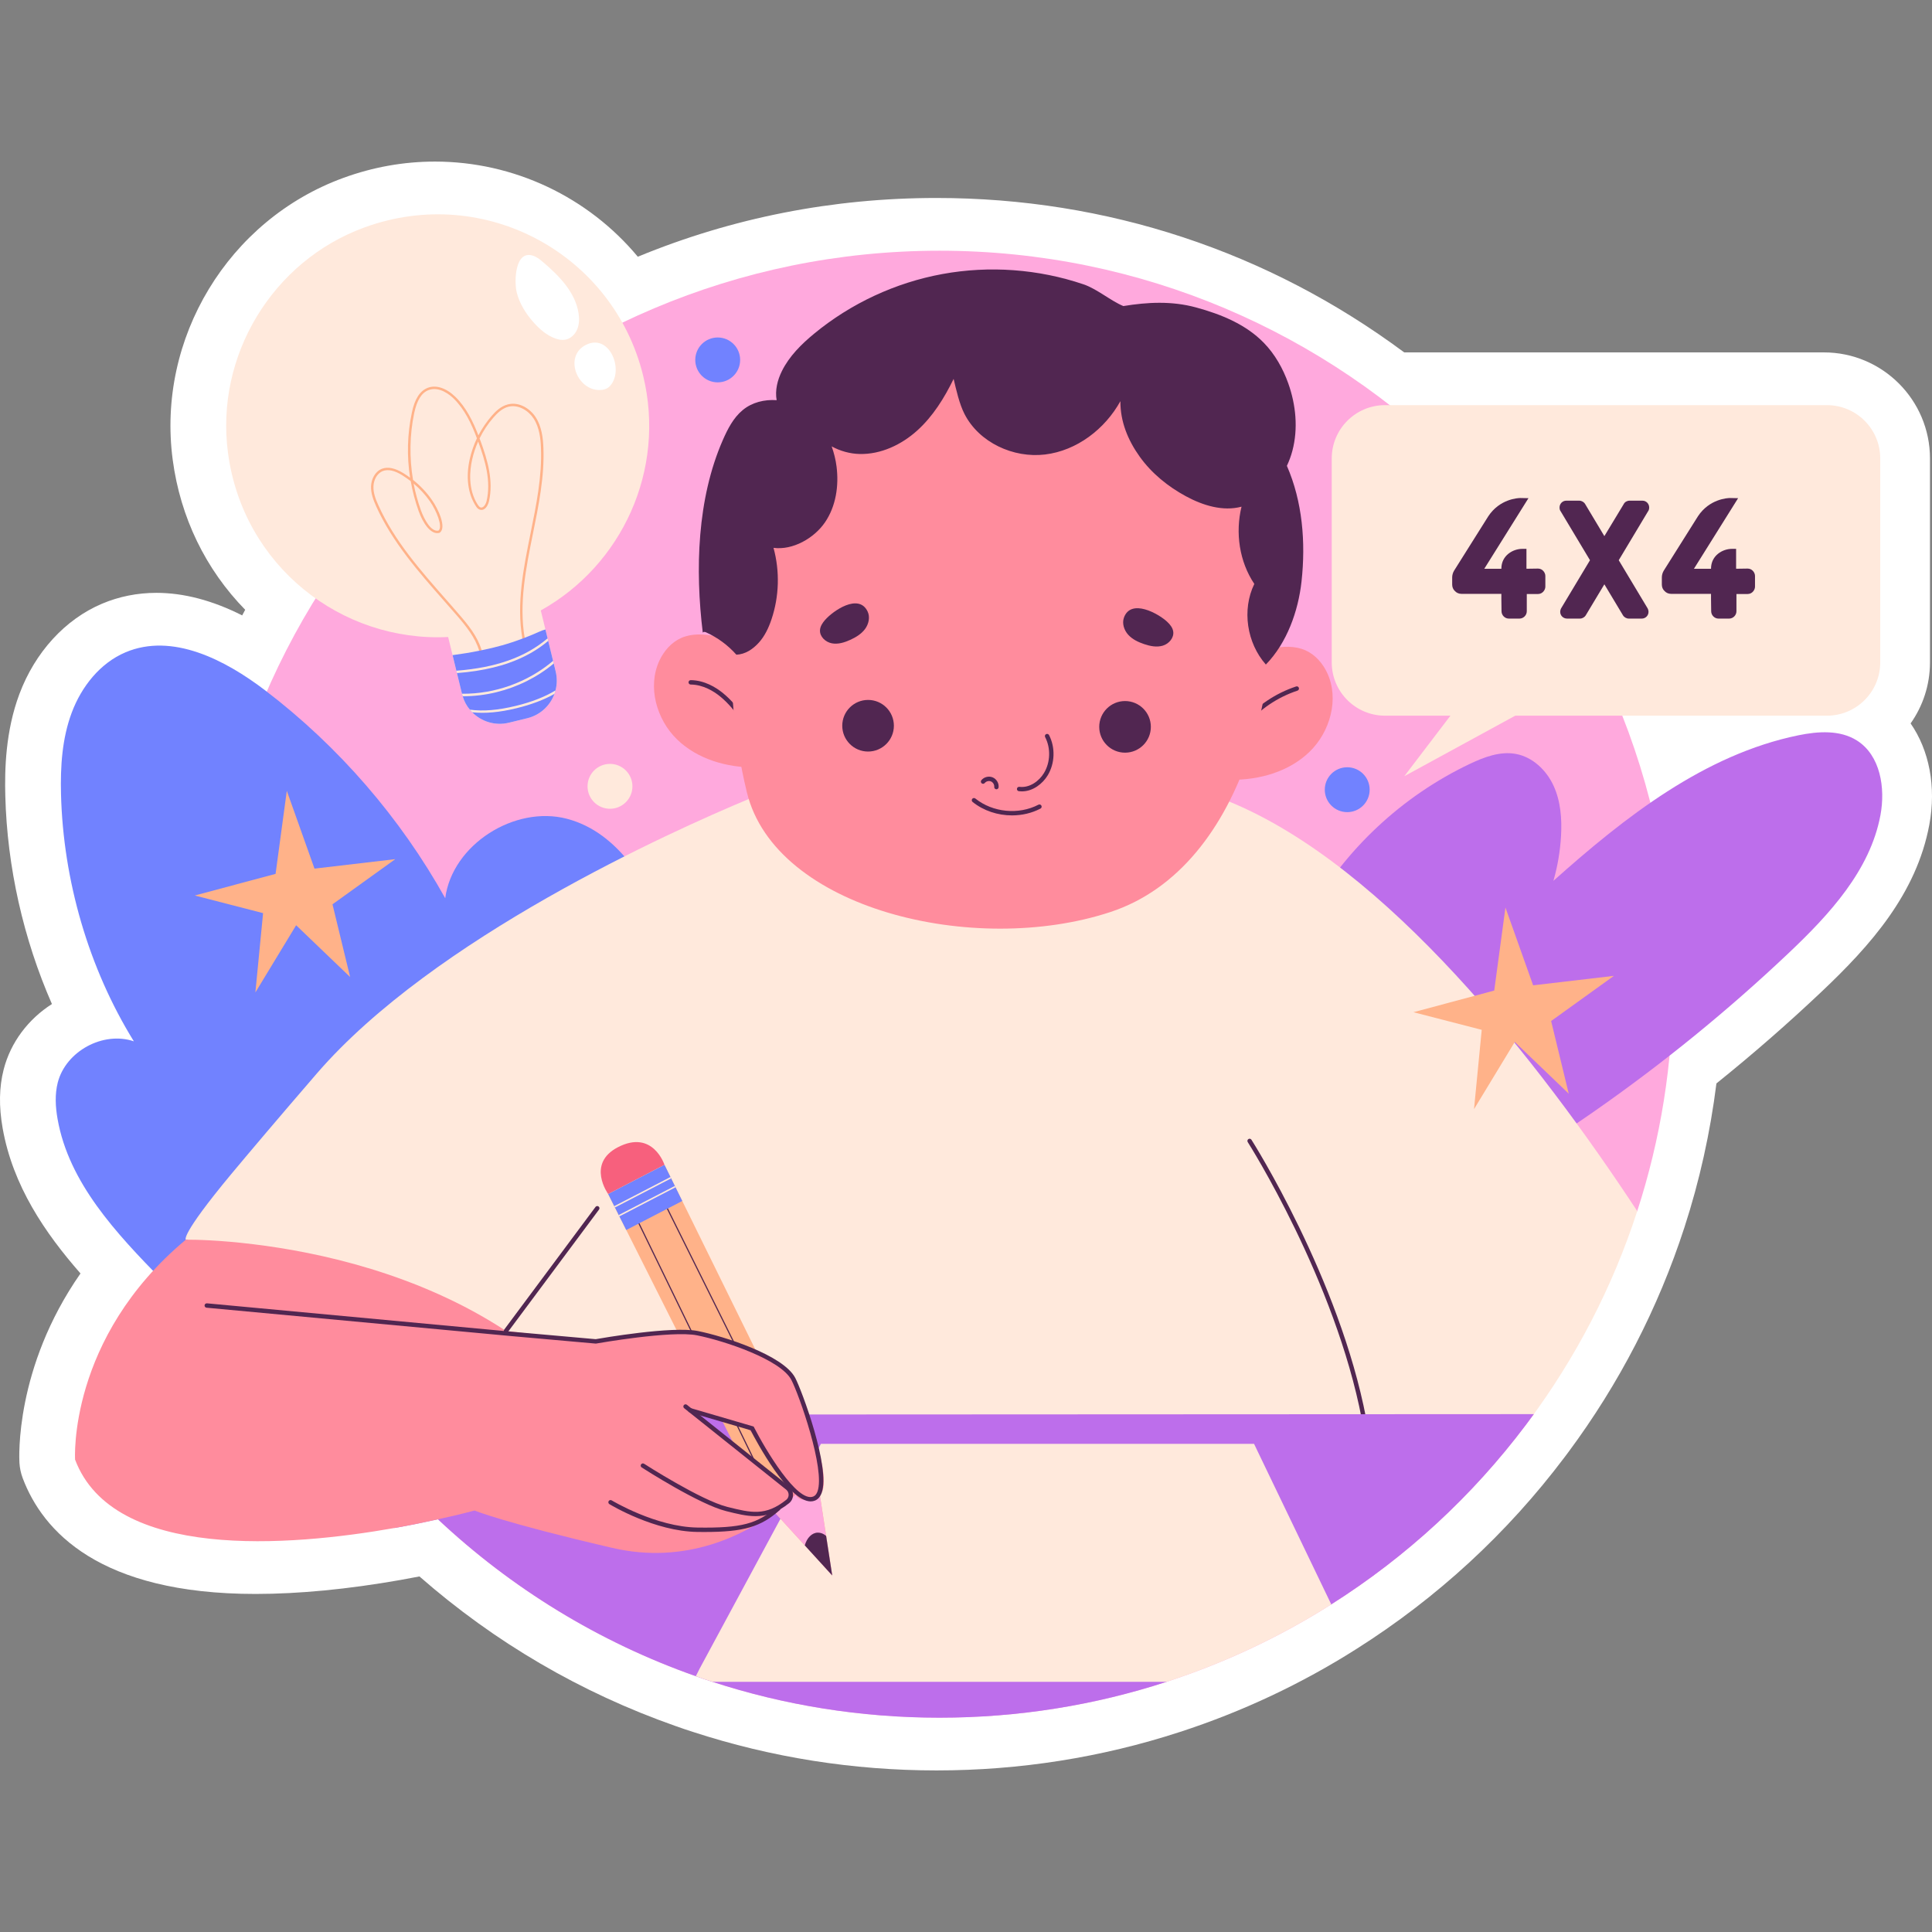 <?xml version="1.0" encoding="UTF-8"?>
<!-- Generator: Adobe Illustrator 25.2.1, SVG Export Plug-In . SVG Version: 6.00 Build 0)  -->
<svg xmlns="http://www.w3.org/2000/svg" xmlns:xlink="http://www.w3.org/1999/xlink" version="1.1" id="Capa_1" x="0px" y="0px" viewBox="0 0 512 512" style="enable-background:new 0 0 512 512;" xml:space="preserve" width="512" height="512">
<rect x="0" y="0" width="512" height="512" fill="#808080" stroke="none"/>
<g>
	<g>
		<g>
			<path style="fill:#FFFFFF;" d="M248.182,469.181c-22.05,0-43.752-3.429-64.503-10.193c-1.503-0.468-3.139-1.037-4.749-1.608     c-25.023-8.803-47.801-22.116-67.773-39.608c-1.686,0.331-3.343,0.639-4.986,0.928c-13.971,2.463-26.917,3.712-38.47,3.712     c-41.405,0-56.393-16.675-61.675-30.664c-0.495-1.311-0.789-2.689-0.875-4.088c-0.069-1.142-1.287-25.167,16.183-50.181     c-9.388-10.715-17.948-23.219-20.639-38.52c-1.011-5.754-0.924-10.828,0.27-15.509c1.852-7.264,6.577-13.404,12.797-17.371     C6.201,248.83,1.89,229.785,1.405,210.882c-0.175-6.824,0.02-17.04,3.732-26.947c4.153-11.089,12.134-19.816,21.898-23.943     c4.521-1.911,9.37-2.88,14.415-2.88c7.254,0,14.861,2.003,22.733,5.975c0.263-0.496,0.529-0.992,0.797-1.486     c-10.475-10.708-17.174-24.45-19.208-39.744C41.483,89.665,60.52,58.236,91.036,47.129c7.845-2.86,15.996-4.31,24.222-4.31     c20.968,0,40.618,9.419,53.767,25.214c25.08-10.337,51.654-15.569,79.157-15.569c45.115,0,87.864,14.134,123.95,40.925h111.229     c15.496,0,28.104,12.607,28.104,28.105v54.043c0,6.018-1.902,11.6-5.134,16.176c4.925,7.091,6.84,16.77,4.955,26.875     c-3.424,18.344-15.692,32.045-28.44,44.116c-8.929,8.456-18.317,16.651-27.976,24.416c-1.64,13.055-4.486,25.865-8.483,38.158     c-6.941,21.386-17.287,41.423-30.749,59.547c-0.271,0.377-0.646,0.872-1.024,1.365c-15.167,20.139-33.736,37.258-55.136,50.797     c-14.564,9.242-30.317,16.647-46.81,22.005C291.932,465.752,270.23,469.181,248.182,469.181z"/>
		</g>
	</g>
	<g>
		<g>
			<g>
				<path style="fill:#FFA9DD;" d="M443.367,260.834c0,20.988-3.331,41.208-9.481,60.123l-17.402,24.654l-10.002,29.148      c-0.421,0.58-0.845,1.158-1.272,1.733c-0.303,0.419-0.606,0.815-0.908,1.211c-14.14,18.775-31.587,34.872-51.504,47.474      c-13.511,8.572-28.163,15.491-43.654,20.523c-18.939,6.173-39.181,9.504-60.17,9.504c-21.012,0-41.231-3.331-60.17-9.504      c-1.491-0.466-2.958-0.978-4.403-1.491c-25.694-9.038-48.895-23.318-68.346-41.581c-4.007-3.727-7.85-7.664-11.507-11.74      c-9.854-10.902-18.473-22.945-25.647-35.897c-0.023-0.023-0.023-0.023-0.023-0.023c-1.281-2.329-2.539-4.706-3.727-7.105      c-2.958-5.87-5.614-11.927-7.967-18.123c-2.306-6.033-4.286-12.206-5.963-18.519c-4.31-16.073-6.616-32.962-6.616-50.386      c0-107.365,87.028-194.393,194.37-194.393C356.339,66.441,443.367,153.47,443.367,260.834z"/>
			</g>
		</g>
		<g>
			<g>
				<path style="fill:#BD6EEB;" d="M346.747,242.407c9.689-17.284,24.843-31.451,42.74-39.955c3.83-1.82,8.051-3.419,12.222-2.655      c4.461,0.817,8.111,4.317,10.003,8.439c1.892,4.121,2.234,8.795,1.976,13.323c-0.229,4.016-0.907,8.005-2.018,11.871      c18.956-16.923,40.029-33.468,64.922-38.571c5.224-1.071,11.031-1.462,15.533,1.396c6.197,3.934,7.56,12.554,6.213,19.769      c-2.731,14.629-13.505,26.3-24.311,36.532c-32.166,30.46-68.904,56.083-108.601,75.746      c-10.117,5.011-20.703,9.711-31.965,10.512c-2.267,0.161-4.7,0.118-6.592-1.141c-1.646-1.096-2.621-2.953-3.29-4.814      c-2.714-7.549-1.4-15.895,0.249-23.745C328.502,286.871,335.633,262.233,346.747,242.407z"/>
			</g>
		</g>
		<g>
			<g>
				<path style="fill:#7182FF;" d="M42.809,339.102c-12.003-12.283-24.58-25.648-27.553-42.563c-0.56-3.188-0.753-6.5,0.047-9.637      c2.122-8.322,12.036-13.7,20.169-10.941c-11.997-19.399-18.716-42.636-19.302-65.438c-0.188-7.334,0.274-14.815,2.848-21.685      c2.573-6.87,7.494-13.115,14.251-15.972c12.364-5.227,26.343,1.956,37.014,10.099c19.444,14.837,35.793,33.711,47.706,55.072      c1.851-14.214,18.423-24.696,32.285-21.045c13.904,3.662,21.903,17.924,27.621,31.116c10.04,23.158,18.062,48.086,15.855,73.23      c-2.206,25.144-16.664,50.525-40.289,59.411c-18.549,6.977-39.51,2.974-57.927-4.343      C75.751,368.546,57.687,354.328,42.809,339.102z"/>
			</g>
		</g>
		<g>
			<g>
				<g>
					<path style="fill:#FFE9DC;" d="M433.886,320.957c-6.546,20.173-16.306,38.879-28.676,55.534       c-0.303,0.023-0.606,0.07-0.908,0.116c-19.008,2.446-42.652,5.265-71.002,8.037c-25.251,2.446-54.253,4.869-87.005,6.919       c-9.737,0.606-19.055,0.862-27.977,0.792c-0.233,0.023-0.466,0.023-0.699,0h-0.955c-1.444-0.023-2.889-0.047-4.309-0.07       c-0.839-0.023-1.654-0.047-2.493-0.07c-0.652-0.023-1.281-0.023-1.934-0.07h-0.396c-0.559-0.023-1.095-0.047-1.654-0.07       c-0.093,0-0.186,0-0.279-0.023c-0.606,0-1.188-0.023-1.77-0.07c-0.722-0.023-1.444-0.047-2.143-0.093       c-0.909-0.047-1.794-0.093-2.679-0.163c-9.877-0.582-19.171-1.584-27.93-2.889c-20.942-3.145-38.739-8.13-53.717-13.93       c-15.84-6.126-28.512-13.161-38.459-19.917c-0.023-0.023-0.023-0.023-0.023-0.023c-3.89-2.656-7.361-5.241-10.436-7.711       c-10.762-8.712-16.656-15.957-18.729-18.729h-0.466c0,0-1.654-0.885,11.973-17.308c5.171-6.196,12.439-14.792,22.712-26.696       c31.005-35.92,93.737-64.107,114.493-72.772c4.356-1.817,6.849-2.772,6.849-2.772l117.754,2.376       c0.908,0.349,1.817,0.699,2.725,1.072C367.497,229.55,407.82,281.357,433.886,320.957z"/>
				</g>
			</g>
			<g>
				<g>
					<path style="fill:#512651;" d="M361.488,376.689c-0.274,0-0.518-0.195-0.571-0.473c-7.035-36.932-30.019-73.183-30.25-73.545       c-0.174-0.271-0.094-0.631,0.176-0.804c0.269-0.175,0.631-0.095,0.804,0.176c0.233,0.364,23.337,36.805,30.414,73.954       c0.06,0.316-0.147,0.621-0.463,0.681C361.561,376.686,361.524,376.689,361.488,376.689z"/>
				</g>
			</g>
			<g>
				<g>
					<path style="fill:#BD6EEB;" d="M406.483,374.759l-2.18,2.944c-14.14,18.775-31.587,34.872-51.504,47.474l-22.224,6.288       l-21.43,14.235c-18.939,6.173-39.181,9.504-60.17,9.504c-21.012,0-41.231-3.331-60.17-9.504       c-1.491-0.466-2.958-0.978-4.403-1.491c-25.694-9.038-48.895-23.318-68.346-41.581c-3.238,0.722-7.128,1.537-11.507,2.306       v-30.027L406.483,374.759z"/>
				</g>
			</g>
			<g>
				<g>
					<path style="fill:#FFE9DC;" d="M352.798,425.177c-13.511,8.572-28.163,15.491-43.654,20.523h-120.34       c-1.491-0.466-2.958-0.978-4.403-1.491l1.048-2.073l21.384-39.647l2.889-5.358l1.048-1.934l1.584-2.912l1.817-3.378       l0.722-1.328l1.654-3.098l0.326-0.559l0.676-1.281h114.795l0.955,2.003L352.798,425.177z"/>
				</g>
			</g>
			<g>
				<g>
					<g>
						<g>
							<path style="fill:#FF8C9D;" d="M326.167,206.647c7.585,0.093,15.454-2.144,20.893-7.431         c5.439-5.288,7.875-13.931,4.695-20.818c-1.199-2.597-3.194-4.903-5.809-6.062c-2.799-1.241-6.026-1.076-9.025-0.458         c-3.029,0.623-5.967,1.684-8.695,3.139c-1.22,9.827-2.025,19.144-3.246,28.971         C324.866,204.91,325.823,205.785,326.167,206.647z"/>
						</g>
					</g>
					<g>
						<g>
							<path style="fill:#512651;" d="M329.832,192.399c-0.133,0-0.267-0.045-0.377-0.138c-0.245-0.208-0.276-0.575-0.068-0.821         c3.734-4.413,8.608-7.705,14.095-9.52c0.307-0.105,0.636,0.065,0.736,0.37c0.101,0.306-0.065,0.635-0.37,0.736         c-5.283,1.748-9.976,4.918-13.572,9.168C330.162,192.329,329.997,192.399,329.832,192.399z"/>
						</g>
					</g>
				</g>
				<g>
					<g>
						<g>
							<path style="fill:#FF8C9D;" d="M200.313,203.376c-7.585,0.093-15.454-2.144-20.893-7.432         c-5.439-5.287-7.875-13.931-4.696-20.818c1.199-2.597,3.194-4.902,5.809-6.061c2.799-1.241,6.026-1.076,9.026-0.458         c3.029,0.623,5.967,1.684,8.695,3.139c1.22,9.827,2.025,19.144,3.246,28.971         C201.615,201.639,200.658,202.513,200.313,203.376z"/>
						</g>
					</g>
					<g>
						<g>
							<path style="fill:#512651;" d="M197.271,191.451c-0.175,0-0.349-0.08-0.464-0.231c-1.936-2.555-3.718-4.816-5.916-6.614         c-1.757-1.438-4.545-3.16-7.849-3.197c-0.322-0.003-0.579-0.267-0.576-0.589c0.004-0.32,0.264-0.575,0.582-0.575         c0.002,0,0.005,0,0.007,0c3.641,0.041,6.672,1.905,8.573,3.461c2.298,1.879,4.125,4.196,6.107,6.812         c0.195,0.256,0.144,0.621-0.113,0.816C197.518,191.412,197.394,191.451,197.271,191.451z"/>
						</g>
					</g>
				</g>
				<g>
					<g>
						<path style="fill:#FF8C9D;" d="M195.552,153.272c0,0,1.586-40.047,28.945-53.924c27.358-13.877,102.694-9.12,110.624,34.099        c7.93,43.219-4.758,96.35-40.84,108.245c-36.082,11.895-88.817-0.793-96.35-31.72        C190.398,179.045,195.552,153.272,195.552,153.272z"/>
					</g>
				</g>
				<g>
					<g>
						<g>
							<path style="fill:#512651;" d="M236.888,192.328c0,3.777-3.062,6.84-6.84,6.84c-3.778,0-6.84-3.062-6.84-6.84         c0-3.777,3.062-6.84,6.84-6.84C233.826,185.488,236.888,188.55,236.888,192.328z"/>
						</g>
					</g>
					<g>
						<g>
							<path style="fill:#512651;" d="M304.987,192.625c0,3.777-3.062,6.84-6.839,6.84c-3.777,0-6.84-3.062-6.84-6.84         c0-3.777,3.062-6.84,6.84-6.84C301.925,185.786,304.987,188.848,304.987,192.625z"/>
						</g>
					</g>
					<g>
						<g>
							<g>
								<path style="fill:#512651;" d="M270.803,209.725c-0.263,0-0.529-0.016-0.797-0.05c-0.32-0.041-0.545-0.332-0.505-0.651          c0.041-0.321,0.327-0.55,0.651-0.505c2.758,0.344,5.269-1.589,6.516-3.667c1.704-2.839,1.823-6.573,0.304-9.513          c-0.148-0.285-0.035-0.637,0.25-0.785c0.284-0.146,0.637-0.036,0.785,0.25c1.701,3.292,1.566,7.471-0.34,10.648          C276.342,207.657,273.765,209.725,270.803,209.725z"/>
							</g>
						</g>
						<g>
							<g>
								<path style="fill:#512651;" d="M264.064,209.169c-0.019,0-0.037-0.001-0.057-0.002c-0.321-0.032-0.555-0.316-0.524-0.636          c0.057-0.588-0.326-1.223-0.871-1.447c-0.547-0.225-1.266-0.043-1.639,0.416c-0.204,0.249-0.573,0.286-0.82,0.083          c-0.249-0.204-0.286-0.57-0.083-0.82c0.702-0.86,1.955-1.177,2.984-0.757c1.027,0.422,1.696,1.531,1.589,2.637          C264.614,208.943,264.36,209.169,264.064,209.169z"/>
							</g>
						</g>
					</g>
					<g>
						<g>
							<path style="fill:#512651;" d="M268.192,216.089c-3.758,0-7.527-1.217-10.448-3.568c-0.25-0.201-0.29-0.569-0.089-0.819         c0.204-0.25,0.568-0.289,0.819-0.089c4.606,3.706,11.481,4.38,16.722,1.642c0.284-0.146,0.637-0.04,0.786,0.247         c0.149,0.285,0.039,0.637-0.247,0.786C273.421,215.497,270.809,216.089,268.192,216.089z"/>
						</g>
					</g>
					<g>
						<g>
							<path style="fill:#512651;" d="M218.621,164.325c-0.67,0.774-1.271,1.688-1.317,2.711c-0.074,1.683,1.456,3.116,3.108,3.444         c1.652,0.327,3.355-0.204,4.889-0.901c1.499-0.681,2.963-1.561,3.943-2.884c0.98-1.323,1.389-3.165,0.679-4.65         C227.577,157.138,220.76,161.856,218.621,164.325z"/>
						</g>
					</g>
					<g>
						<g>
							<path style="fill:#512651;" d="M309.331,164.794c0.746,0.702,1.437,1.55,1.586,2.563c0.246,1.667-1.13,3.248-2.741,3.742         c-1.611,0.494-3.358,0.139-4.955-0.398c-1.56-0.525-3.107-1.251-4.217-2.467c-1.11-1.216-1.704-3.007-1.149-4.557         C299.69,158.557,306.952,162.556,309.331,164.794z"/>
						</g>
					</g>
				</g>
				<g>
					<g>
						<path style="fill:#512651;" d="M341.038,123.454c0.605-1.295,1.103-2.641,1.466-4.019c1.539-5.847,0.932-12.139-1.099-17.833        c-1.414-3.965-3.53-7.717-6.462-10.736c-4.772-4.915-11.385-7.603-17.997-9.396c-6.46-1.752-12.852-1.402-19.245-0.361        c-3.271-1.338-6.986-4.545-10.552-5.755c-11.962-4.059-24.964-5.01-37.39-2.735c-12.425,2.274-24.247,7.769-33.996,15.802        c-3.39,2.794-6.592,5.967-8.546,9.902c-1.184,2.385-1.865,5.124-1.398,7.725c-3.249-0.225-6.52,0.572-9.019,2.65        c-2.469,2.053-3.974,5.02-5.261,7.961c-6.789,15.521-7.348,34.273-5.285,51.088c-0.023-0.33,0.491-0.334,0.793-0.199        c3.08,1.382,5.86,3.426,8.099,5.953c2.364-0.096,4.372-1.444,5.958-3.2c1.585-1.756,2.607-3.952,3.359-6.195        c2.035-6.069,2.221-12.745,0.526-18.918c5.09,0.681,10.767-2.54,13.657-6.785c2.89-4.245,3.694-9.665,3.049-14.759        c-0.229-1.813-0.676-3.612-1.294-5.344c2.269,1.234,4.844,1.958,7.423,2.016c5.617,0.126,11.066-2.448,15.239-6.21        c4.173-3.762,7.193-8.638,9.657-13.688c0.699,2.944,1.519,6.644,2.902,9.335c3.87,7.529,12.924,11.71,21.329,10.695        c8.405-1.015,15.871-6.722,19.965-14.132c-0.03,5.416,1.983,10.33,5.137,14.733c3.155,4.402,7.475,7.898,12.239,10.474        c4.503,2.436,9.803,4.071,14.726,2.754c-1.694,6.909-0.58,14.544,3.389,20.472c-3.336,6.845-1.988,15.663,3.058,21.366        c5.569-5.705,8.594-14.126,9.458-22.052C346.051,143.727,345.18,132.928,341.038,123.454z"/>
					</g>
				</g>
			</g>
			<g>
				<g>
					<g>
						<g>
							<path style="fill:#F7607D;" d="M161.175,316.435c0,0-5.841-8.046,2.581-12.411c9.275-4.807,12.342,4.676,12.342,4.676         L161.175,316.435z"/>
						</g>
					</g>
					<g>
						<g>
							<polygon style="fill:#FFB289;" points="176.098,308.701 180.806,318.274 216.022,389.857 216.414,390.654 220.545,417.511          201.456,396.584 201.23,396.129 165.966,325.966 161.175,316.435        "/>
						</g>
					</g>
					<g>
						<g>
							<g>
								<path style="fill:#512651;" d="M201.776,391.1c-0.057,0-0.112-0.03-0.138-0.085l-32.889-67.63          c-0.037-0.076-0.005-0.167,0.07-0.205c0.074-0.036,0.169-0.004,0.205,0.07l32.889,67.63          c0.036,0.076,0.004,0.167-0.071,0.205C201.821,391.096,201.798,391.1,201.776,391.1z"/>
							</g>
						</g>
						<g>
							<g>
								<path style="fill:#512651;" d="M209.879,386.9c-0.056,0-0.11-0.031-0.137-0.084l-33.364-67.155          c-0.038-0.076-0.007-0.167,0.068-0.205c0.073-0.039,0.167-0.007,0.205,0.068l33.364,67.155          c0.038,0.076,0.007,0.167-0.068,0.205C209.925,386.895,209.901,386.9,209.879,386.9z"/>
							</g>
						</g>
					</g>
					<g>
						<g>
							<g>
								<polygon style="fill:#FFA9DD;" points="216.022,389.857 216.414,390.654 218.935,407.047 220.545,417.511 213.281,409.548           201.456,396.584 201.23,396.129 201.776,390.948 209.822,394.983 209.985,386.693         "/>
							</g>
						</g>
						<g>
							<g>
								<path style="fill:#512651;" d="M218.935,407.047l1.61,10.464l-7.263-7.963c0.526-1.989,1.927-3.395,3.459-3.384          c0.51,0.004,1.071,0.124,1.627,0.462C218.563,406.739,218.758,406.888,218.935,407.047z"/>
							</g>
						</g>
					</g>
					<g>
						<g>
							<g>
								<polygon style="fill:#7182FF;" points="176.098,308.701 177.682,311.92 177.856,312.277 178.845,314.285 179.019,314.642           180.806,318.274 165.966,325.966 164.146,322.351 163.971,321.994 162.966,319.994 162.784,319.642 161.175,316.435                   "/>
							</g>
						</g>
						<g>
							<g>
								<polygon style="fill:#FFE9DC;" points="177.682,311.92 177.856,312.277 162.966,319.994 162.784,319.642         "/>
							</g>
						</g>
						<g>
							<g>
								<polygon style="fill:#FFE9DC;" points="178.845,314.285 179.019,314.642 164.146,322.351 163.971,321.994         "/>
							</g>
						</g>
					</g>
				</g>
				<g>
					<g>
						<g>
							<path style="fill:#FF8C9D;" d="M216.874,383.923c-0.815-3.075-1.864-6.266-2.842-9.015c-1.188-3.378-2.26-6.08-2.609-7.128         c-0.186-0.536-0.489-1.118-0.908-1.77c-0.023-0.023-0.023-0.047-0.047-0.07c-1.258-1.84-3.494-3.96-6.895-6.08         c-0.07-0.023-0.116-0.047-0.163-0.093c-0.932-0.559-1.934-1.141-3.028-1.677c-1.77-0.909-3.797-1.794-6.033-2.609         c-1.118-0.419-2.306-0.815-3.564-1.188c-2.329-0.699-4.868-1.118-7.477-1.328c-1.281-0.093-2.562-0.14-3.844-0.163         c-9.714-0.093-19.288,2.12-21.221,2.609c-0.233,0.047-0.349,0.07-0.349,0.07l-23.807-2.772         c-23.271-15.258-49.804-20.895-66.902-22.968c-9.248-1.142-15.724-1.211-17.471-1.211c-0.303,0-0.466,0-0.466,0         c-31.331,26.16-29.351,58.283-29.351,58.283c10.133,26.835,56.769,23.038,84.652,18.123c4.379-0.769,8.27-1.584,11.507-2.306         c6.01-1.304,9.714-2.329,9.714-2.329s7.524,3.168,36.479,9.9c19.777,4.612,35.221-3.681,43.025-9.411         c2.027-1.467,3.518-2.795,4.449-3.657c0.745-0.675,1.141-1.095,1.141-1.095s0.606,2.027,3.937,1.281h0.023         c0.419-0.093,0.885-0.256,1.421-0.443c0-0.023,0.023-0.023,0.023-0.023c0.093-0.023,0.21-0.07,0.303-0.117         c0.256-0.116,0.489-0.256,0.699-0.466c0.769-0.769,1.072-2.143,1.048-3.914C218.295,390.026,217.713,387.044,216.874,383.923         z M209.537,395.71c-0.419-0.396-1.095-1.025-1.957-1.84l-0.023-0.023c-0.582-0.536-1.258-1.142-1.957-1.794         c-0.536-0.513-1.118-1.025-1.701-1.561l-0.186-0.163c-1.305-1.188-2.656-2.353-3.844-3.331h-0.023         c-0.909-0.769-1.724-1.398-2.353-1.817c-0.676-0.443-1.654-1.188-2.795-2.05l-0.023-0.023l-0.792-0.629         c-2.982-2.399-6.779-5.614-9.062-7.571c-0.419-0.373-0.745-0.629-1.048-0.932l-0.047-0.023         c-0.489-0.419-0.815-0.699-0.932-0.792c0.28,0.093,2.539,0.839,5.241,1.747c0.978,0.326,2.027,0.699,3.052,1.048         c0.908,0.303,1.794,0.629,2.609,0.932l0.07,0.023c0.512,0.186,1.002,0.373,1.444,0.536c1.328,0.489,2.353,0.909,2.865,1.188         c0.792,0.419,2.399,2.609,4.263,5.311c0.023,0.047,0.047,0.093,0.093,0.14c1.072,1.584,2.166,3.331,3.168,4.962         c0.093,0.117,0.163,0.233,0.256,0.349c0.606,0.978,1.188,1.91,1.677,2.749c0.606,0.955,1.118,1.794,1.514,2.446v0.023         c0.117,0.186,0.233,0.373,0.303,0.536c0.023,0,0.023,0,0.023,0.023c0.303,0.489,0.512,0.792,0.536,0.862         C209.863,395.989,209.723,395.873,209.537,395.71z"/>
						</g>
					</g>
					<g>
						<g>
							<path style="fill:#512651;" d="M200.217,401.798c-2.438,0-4.927-0.622-7.78-1.335c-7.148-1.788-21.76-11.175-22.378-11.574         c-0.271-0.174-0.349-0.535-0.174-0.804c0.174-0.27,0.537-0.352,0.804-0.174c0.15,0.097,15.069,9.682,22.03,11.422         c6.312,1.579,10.121,2.532,15.651-1.871c0.397-0.316,0.626-0.795,0.626-1.314c0.001-0.545-0.241-1.051-0.665-1.389         l-27.019-21.567c-0.251-0.2-0.293-0.566-0.092-0.818c0.202-0.251,0.569-0.29,0.818-0.092l27.02,21.567         c0.703,0.561,1.104,1.399,1.103,2.3c0,0.876-0.389,1.686-1.065,2.225C205.868,400.941,203.077,401.798,200.217,401.798z"/>
						</g>
					</g>
					<g>
						<g>
							<path style="fill:#512651;" d="M214.84,397.886c-5.924,0.001-14.46-16.024-15.925-18.862l-16.165-4.737         c-0.308-0.09-0.486-0.414-0.395-0.722c0.09-0.307,0.41-0.489,0.722-0.395l16.646,4.877l0.114,0.223         c2.91,5.698,11.417,20.099,15.714,18.314c0.486-0.201,0.844-0.638,1.096-1.336c2.111-5.836-4.917-25.733-6.939-29.576         c-2.827-5.369-17.661-10.33-24.975-11.793c-6.758-1.351-26.541,2.139-26.739,2.174l-0.076,0.014l-22.289-1.98l-80.889-7.533         c-0.321-0.03-0.556-0.314-0.527-0.634c0.031-0.322,0.317-0.543,0.634-0.527l80.887,7.533l22.133,1.967         c1.558-0.274,20.276-3.52,27.093-2.156c6.742,1.348,22.593,6.341,25.778,12.393c1.74,3.307,9.409,23.864,7.004,30.513         c-0.365,1.01-0.952,1.688-1.746,2.017C215.625,397.814,215.238,397.886,214.84,397.886z"/>
						</g>
					</g>
					<g>
						<g>
							<path style="fill:#512651;" d="M186.665,405.994c-0.589,0-1.197-0.005-1.826-0.013c-11.329-0.149-22.855-7.076-23.341-7.37         c-0.274-0.167-0.362-0.526-0.196-0.801c0.167-0.272,0.527-0.359,0.801-0.196c0.116,0.071,11.746,7.057,22.752,7.202         c11.607,0.174,15.927-0.979,21.016-5.504c0.238-0.213,0.608-0.193,0.822,0.049c0.214,0.24,0.192,0.609-0.049,0.823         C201.632,404.639,197.162,405.994,186.665,405.994z"/>
						</g>
					</g>
					<g>
						<g>
							<path style="fill:#512651;" d="M134.086,353.29c-0.122,0-0.243-0.038-0.348-0.115c-0.258-0.192-0.312-0.557-0.12-0.816         l24.195-32.508c0.194-0.257,0.559-0.308,0.815-0.12c0.258,0.192,0.312,0.557,0.12,0.815l-24.195,32.508         C134.439,353.209,134.264,353.29,134.086,353.29z"/>
						</g>
					</g>
				</g>
			</g>
		</g>
		<g>
			<g>
				<g>
					<g>
						<path style="fill:#FFE9DC;" d="M484.154,189.665H367.051c-7.803,0-14.128-6.325-14.128-14.129v-54.042        c0-7.803,6.326-14.129,14.128-14.129h117.103c7.803,0,14.129,6.326,14.129,14.129v54.042        C498.283,183.34,491.957,189.665,484.154,189.665z"/>
					</g>
				</g>
				<g>
					<g>
						<polygon style="fill:#FFE9DC;" points="389.262,183.252 372.161,205.698 407.432,186.459       "/>
					</g>
				</g>
			</g>
			<g>
				<g>
					<path style="fill:#512651;" d="M404.526,145.449v5.275l3.057-0.045c1.198,0,1.951,1.065,1.951,1.952v2.837       c0,0.885-0.753,1.95-1.951,1.95h-2.969v4.566c0,1.065-0.887,1.95-1.951,1.95h-2.793c-1.108,0-1.951-0.93-1.951-1.95       l-0.044-3.324v-1.285h-10.593c-0.665,0-1.285-0.266-1.729-0.755c-0.488-0.444-0.71-1.062-0.71-1.729v-1.861       c0-0.621,0.177-1.24,0.488-1.772l9.087-14.45c3.014-4.566,7.8-4.832,8.51-4.832c0.709,0,2.127,0.045,2.127,0.045       l-11.702,18.704h4.521c0-3.59,3.147-5.275,5.54-5.275H404.526z"/>
				</g>
				<g>
					<path style="fill:#512651;" d="M436.739,135.521l-7.757,12.942l7.58,12.632c0.178,0.266,0.311,0.667,0.311,1.065       c0,0.976-0.798,1.772-1.773,1.772h-3.458c-0.62,0-1.241-0.355-1.551-0.885l-4.919-8.201l-4.921,8.201       c-0.31,0.53-0.93,0.885-1.551,0.885h-3.412c-1.02,0-1.817-0.796-1.817-1.772c0-0.398,0.133-0.799,0.31-1.065l7.58-12.632       l-7.757-12.942c-0.222-0.266-0.31-0.664-0.31-1.019c0-1.021,0.798-1.817,1.773-1.817h3.458c0.62,0,1.241,0.355,1.55,0.885       l5.098,8.51l5.141-8.51c0.266-0.53,0.887-0.885,1.507-0.885h3.458c0.975,0,1.772,0.796,1.772,1.817       C437.048,134.857,436.959,135.255,436.739,135.521z"/>
				</g>
				<g>
					<path style="fill:#512651;" d="M460.087,145.449v5.275l3.057-0.045c1.198,0,1.951,1.065,1.951,1.952v2.837       c0,0.885-0.753,1.95-1.951,1.95h-2.969v4.566c0,1.065-0.887,1.95-1.951,1.95h-2.792c-1.108,0-1.951-0.93-1.951-1.95       l-0.044-3.324v-1.285h-10.593c-0.665,0-1.285-0.266-1.729-0.755c-0.488-0.444-0.71-1.062-0.71-1.729v-1.861       c0-0.621,0.178-1.24,0.488-1.772l9.087-14.45c3.014-4.566,7.8-4.832,8.51-4.832c0.709,0,2.127,0.045,2.127,0.045       l-11.702,18.704h4.521c0-3.59,3.147-5.275,5.54-5.275H460.087z"/>
				</g>
			</g>
		</g>
		<g>
			<g>
				<g>
					<g>
						<path style="fill:#FFE9DC;" d="M170.44,99.56c6.108,25.04-5.65,50.246-27.126,62.211l3.947,16.179        c0.419,1.717,0.365,3.445-0.041,5.021c-0.083,0.31-0.19,0.627-0.279,0.912c-1.142,3.101-3.748,5.609-7.208,6.453l-4.879,1.19        c-3.609,0.88-7.269-0.284-9.722-2.771c-0.21-0.212-0.426-0.45-0.618-0.693c-0.852-1.005-1.516-2.215-1.894-3.547        c-0.067-0.168-0.11-0.342-0.152-0.517l-3.704-15.184c-28.295,1.417-54.366-18.859-58.346-48.797        C56.993,94.295,72.218,69.14,96.61,60.263C128.555,48.619,162.607,67.45,170.44,99.56z"/>
					</g>
				</g>
				<g>
					<g>
						<path style="fill:#FFB289;" d="M141.947,110.545c-1.398-2.164-4.276-4.126-7.288-3.391l-0.1,0.024        c-1.861,0.48-3.261,1.877-4.268,3.045c-1.357,1.571-2.542,3.31-3.516,5.156c-1.433-3.712-3.232-7.413-6.106-10.22        c-2.386-2.319-5.115-3.236-7.307-2.384c-2.074,0.796-3.453,2.926-4.207,6.538c-1.22,5.704-1.371,11.569-0.478,17.285        c-0.582-0.438-1.176-0.821-1.77-1.203c-2.26-1.374-4.091-1.744-5.642-1.182c-1.931,0.735-2.862,2.861-2.935,4.619        c-0.073,1.864,0.607,3.676,1.355,5.34c4.259,9.457,11.266,17.427,18.052,25.133c1.062,1.218,2.118,2.411,3.18,3.629        c2.605,3.004,5.024,6,6.067,9.517c0.104,0.212,0.165,0.461,0.226,0.71l0.622-0.152c-0.055-0.224-0.116-0.473-0.195-0.691        c-1.079-3.666-3.566-6.726-6.239-9.792c-1.037-1.224-2.124-2.435-3.186-3.653c-6.749-7.663-13.719-15.589-17.928-24.953        c-0.737-1.614-1.392-3.326-1.313-5.06c0.065-1.572,0.858-3.401,2.521-4.044c1.358-0.489,3.021-0.157,5.071,1.11        c0.78,0.495,1.542,1.022,2.284,1.579c0.476,2.706,1.175,5.357,2.099,7.954c1.082,3.032,3.152,6.325,5.442,5.766        c0.025-0.006,0.025-0.006,0.05-0.012l0.118-0.055c1.854-1.375-0.43-6.304-2.082-8.643c-1.387-2.009-3.092-3.808-5.022-5.342        c-0.986-5.878-0.889-11.967,0.319-17.721c0.728-3.395,1.957-5.383,3.819-6.075c2.896-1.102,5.808,1.432,6.643,2.256        c2.911,2.85,4.716,6.682,6.154,10.525c-0.837,1.76-1.468,3.602-1.902,5.501c-1.071,4.797-0.494,9.219,1.613,12.45        c0.259,0.411,0.567,0.811,1.051,0.957c0.372,0.12,0.764,0.104,1.107-0.112c0.723-0.387,1.145-1.361,1.317-2.062        c1.249-5.368-0.33-10.864-2.214-15.996c-0.086-0.243-0.171-0.485-0.276-0.697c0.987-2.008,2.216-3.89,3.704-5.572        c0.951-1.076,2.238-2.392,3.925-2.83l0.075-0.018c2.614-0.638,5.301,1.08,6.619,3.132c1.559,2.389,1.871,5.398,1.951,7.779        c0.311,7.546-1.249,15.205-2.758,22.641c-1.848,9.18-3.785,18.646-2.16,27.902c0.096,0.61,0.211,1.188,0.357,1.785        l0.622-0.152c-0.152-0.622-0.279-1.251-0.375-1.86c-1.557-9.088,0.348-18.466,2.189-27.566        c1.509-7.436,3.082-15.151,2.777-22.778C143.91,116.212,143.592,113.072,141.947,110.545z M113.956,132.881        c1.701,2.433,3.46,6.725,2.255,7.731c-1.997,0.461-3.847-3.123-4.655-5.352c-0.826-2.304-1.483-4.675-1.948-7.12        C111.265,129.529,112.742,131.147,113.956,132.881z M128.957,132.755c-0.14,0.614-0.511,1.364-1.022,1.647        c-0.187,0.098-0.386,0.147-0.59,0.065c-0.285-0.089-0.52-0.401-0.723-0.694c-2.704-4.166-2.109-9.296-1.497-11.977        c0.363-1.645,0.894-3.251,1.599-4.794l0.024,0.099C128.614,122.158,130.168,127.555,128.957,132.755z"/>
					</g>
				</g>
				<g>
					<g>
						<path style="fill:#7182FF;" d="M144.547,166.824l2.714,11.126c0.419,1.717,0.365,3.445-0.041,5.021        c-0.083,0.31-0.19,0.627-0.279,0.912c-1.142,3.101-3.748,5.609-7.208,6.453l-4.879,1.19c-3.609,0.88-7.269-0.284-9.722-2.771        c-0.21-0.212-0.426-0.45-0.618-0.693c-0.852-1.005-1.516-2.215-1.894-3.547c-0.067-0.168-0.11-0.342-0.152-0.517l-2.532-10.38        c2.425-0.328,4.764-0.687,7.047-1.165c0.23-0.03,0.46-0.06,0.653-0.133c3.646-0.731,7.181-1.699,10.799-3.083        c0.199-0.048,0.417-0.128,0.604-0.226c1.283-0.471,2.547-1.017,3.856-1.6C143.489,167.134,144.024,166.951,144.547,166.824z"/>
					</g>
				</g>
				<g>
					<g>
						<path style="fill:#FFE9DC;" d="M145.118,169.163l0.164,0.672c-2.86,2.438-6.407,4.438-10.417,5.838        c-1.308,0.477-2.714,0.873-4.158,1.225c-2.862,0.698-6.01,1.202-9.609,1.474l-0.152-0.622        c5.409-0.423,9.807-1.311,13.718-2.687C138.698,173.657,142.239,171.632,145.118,169.163z"/>
					</g>
				</g>
				<g>
					<g>
						<path style="fill:#FFE9DC;" d="M146.575,175.137l0.17,0.697c-4.383,3.654-9.63,6.253-15.206,7.613        c-2.912,0.71-5.91,1.072-8.917,1.068c-0.067-0.168-0.11-0.342-0.152-0.517l-0.036-0.149        C131.188,183.954,139.931,180.766,146.575,175.137z"/>
					</g>
				</g>
				<g>
					<g>
						<path style="fill:#FFE9DC;" d="M147.22,182.971c-0.083,0.31-0.19,0.627-0.279,0.912c-2.805,1.581-6.137,2.842-10.02,3.79        c0,0,0,0-0.025,0.006c-4.505,1.099-8.348,1.456-11.763,1.076c-0.21-0.212-0.426-0.45-0.618-0.693        c3.496,0.492,7.475,0.154,12.229-1.005c0.025-0.006,0.025-0.006,0.025-0.006C140.852,186.054,144.346,184.7,147.22,182.971z"/>
					</g>
				</g>
			</g>
			<g>
				<g>
					<g>
						<path style="fill:#FFFFFF;" d="M136.917,77.398c0.723,3.02,2.437,5.728,4.499,8.049c1.591,1.791,3.461,3.42,5.713,4.238        c0.84,0.305,1.746,0.493,2.627,0.345c1.43-0.24,2.609-1.365,3.182-2.697c0.573-1.332,0.607-2.842,0.391-4.276        c-0.838-5.563-5.104-9.926-9.387-13.573c-0.83-0.707-1.699-1.42-2.742-1.742C136.433,66.269,136.251,74.618,136.917,77.398z"/>
					</g>
				</g>
				<g>
					<g>
						<path style="fill:#FFFFFF;" d="M158.881,103.364c0.767-0.003,1.555-0.15,2.193-0.575c0.456-0.304,0.814-0.736,1.113-1.195        c2.888-4.446-0.946-13.159-6.871-10.214C149.382,94.328,152.836,103.39,158.881,103.364z"/>
					</g>
				</g>
			</g>
		</g>
		<g>
			<g>
				<g>
					<polygon style="fill:#FFB289;" points="73.033,231.582 76.007,209.576 83.342,230.194 104.753,227.684 88.113,239.653        92.784,258.921 78.48,245.2 67.678,263.008 69.722,241.989 51.622,237.318      "/>
				</g>
			</g>
			<g>
				<g>
					<polygon style="fill:#FFB289;" points="395.985,262.509 398.959,240.503 406.294,261.121 427.705,258.611 411.065,270.581        415.736,289.848 401.431,276.127 390.63,293.935 392.673,272.916 374.574,268.245      "/>
				</g>
			</g>
			<g>
				<g>
					<g>
						<path style="fill:#FFE9DC;" d="M167.599,208.386c0,3.285-2.663,5.948-5.948,5.948c-3.285,0-5.947-2.663-5.947-5.948        c0-3.285,2.663-5.948,5.947-5.948C164.936,202.439,167.599,205.102,167.599,208.386z"/>
					</g>
				</g>
				<g>
					<g>
						<path style="fill:#7182FF;" d="M196.147,95.383c0,3.285-2.663,5.948-5.948,5.948c-3.285,0-5.947-2.663-5.947-5.948        c0-3.285,2.663-5.948,5.947-5.948C193.484,89.435,196.147,92.098,196.147,95.383z"/>
					</g>
				</g>
				<g>
					<g>
						<path style="fill:#7182FF;" d="M362.976,209.278c0,3.285-2.663,5.948-5.948,5.948c-3.285,0-5.948-2.663-5.948-5.948        c0-3.285,2.663-5.948,5.948-5.948C360.313,203.331,362.976,205.994,362.976,209.278z"/>
					</g>
				</g>
			</g>
		</g>
	</g>
</g>















</svg>
